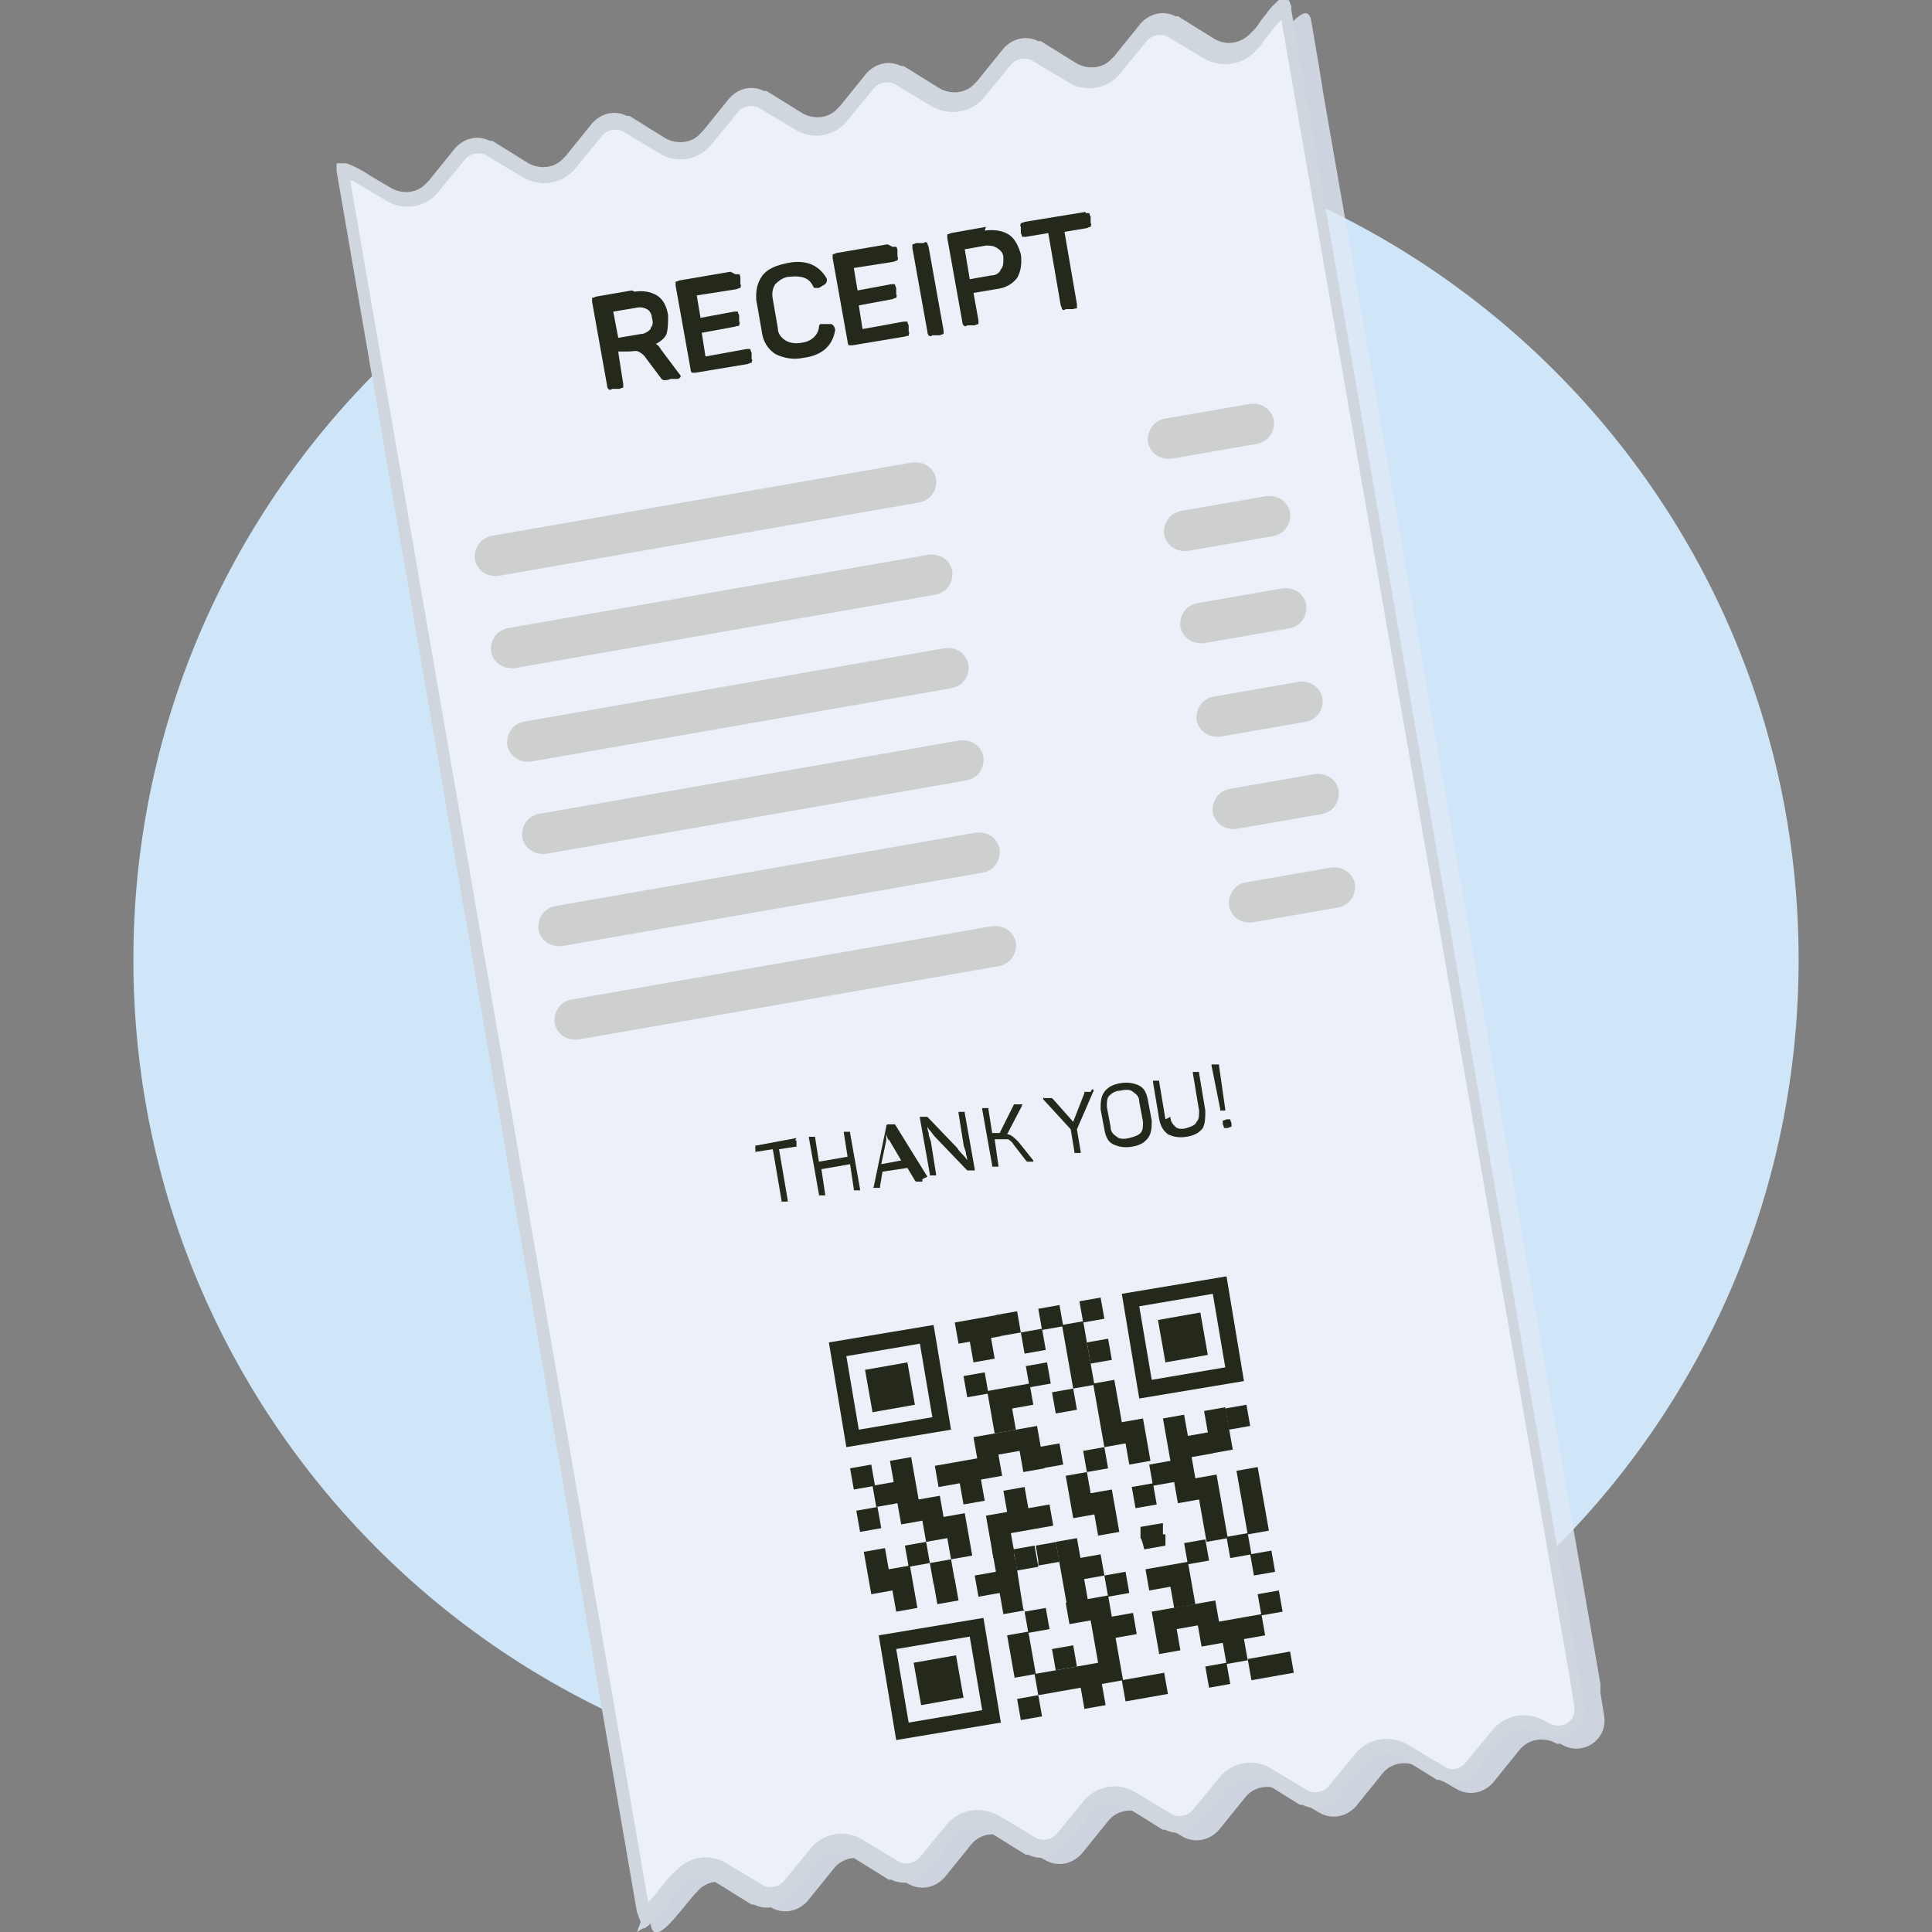 <?xml version="1.0" encoding="UTF-8"?>
<svg xmlns="http://www.w3.org/2000/svg" version="1.1" width="155" height="155" viewBox="0 0 155 155">
  <rect x="0" y="0" width="155" height="155" fill="#808080" stroke="none"/>
  <!-- Generator: Adobe Illustrator 29.4.0, SVG Export Plug-In . SVG Version: 2.1.0 Build 152)  -->
  <defs>
    <style>
      .st0 {
        fill: #cfe6f8;
      }

      .st1 {
        fill: #cecfcf;
      }

      .st2 {
        isolation: isolate;
      }

      .st3 {
        mix-blend-mode: multiply;
        opacity: .8;
      }

      .st4 {
        fill: #ecf1f9;
      }

      .st5 {
        fill: #24291b;
      }

      .st6 {
        fill: #e1e8f6;
      }

      .st7 {
        fill: #cfd6dd;
      }
    </style>
  </defs>
  <g class="st2">
    <g id="_레이어_1" data-name="레이어_1">
      <g>
        <path class="st0" d="M77.5,143.8c36.9,0,66.8-29.9,66.8-66.8S114.4,10.2,77.5,10.2,10.7,40.1,10.7,77s29.9,66.8,66.8,66.8Z"/>
        <g class="st3">
          <path class="st6" d="M128.4,135.7v-.6c0,0-22.2-127.4-22.2-127.4l-.4-2.5-.6-3.5c-.3-1.9-2.2.9-3.5,2.4l-.2.2c-.7.9-2,1.1-3,.5l-2.9-1.7c-1-.6-2.2-.4-3,.5l-2.1,2.6c-.7.9-2,1.1-3,.5l-2.9-1.7c-1-.6-2.2-.4-3,.5l-2.1,2.6c-.7.9-2,1.1-3,.5l-2.9-1.7c-1-.6-2.2-.4-3,.5l-2.1,2.6c-.7.9-2,1.1-3,.5l-2.9-1.7c-1-.6-2.2-.4-3,.5l-2.1,2.6c-.7.9-2,1.1-3,.5l-2.9-1.7c-1-.6-2.2-.4-3,.5l-2.1,2.6c-.7.9-2,1.1-3,.5l-2.9-1.7c-1-.6-2.2-.4-3,.5l-2.1,2.6c-.7.9-2,1.1-3,.5h-.3c-1.7-1.1-4.4-3.2-4.1-1.2l.6,3.5.4,2.5,22.1,127.4v.6c0,0,1,5.4,1,5.4.3,1.9,2.2-.9,3.5-2.4l.2-.2c.7-.9,2-1.1,3-.5l2.9,1.7c1,.6,2.2.4,3-.5l2.1-2.6c.7-.9,2-1.1,3-.5l2.9,1.7c1,.6,2.2.4,3-.5l2.1-2.6c.7-.9,2-1.1,3-.5l2.9,1.7c1,.6,2.2.4,3-.5l2.1-2.6c.7-.9,2-1.1,3-.5l2.9,1.7c1,.6,2.2.4,3-.5l2.1-2.6c.7-.9,2-1.1,3-.5l2.9,1.7c1,.6,2.2.4,3-.5l2.1-2.6c.7-.9,2-1.1,3-.5l2.9,1.7c1,.6,2.2.4,3-.5l2.1-2.6c.7-.9,2-1.1,3-.5h.3c1.7,1.1,3.8-.3,3.5-2.2l-.3-1.9h0Z"/>
        </g>
        <g>
          <path class="st4" d="M103.2.7s0,.1,0,.2h0s.6,3.5.6,3.5l.4,2.5h0s22.1,127.4,22.1,127.4h0s0,.5,0,.5h0s0,0,0,0l.3,1.9c.3,1.5-1.3,2.6-2.6,1.9h-.1c0,0,0,0,0,0h-.3c0-.1,0-.1,0-.1-1.1-.7-2.5-.5-3.4.4l-.2.2h0s-2.1,2.6-2.1,2.6c-.5.6-1.4.8-2.2.5h-.1c0,0,0,0,0,0l-2.9-1.7h0c-1.1-.7-2.5-.5-3.4.4l-.2.2h0l-2.1,2.6h0c-.5.6-1.4.8-2.2.5h-.1c0,0,0,0,0,0l-2.9-1.7h0c-1.1-.7-2.5-.5-3.4.4l-.2.2h0s-2.1,2.6-2.1,2.6c-.5.6-1.4.8-2.2.5h-.1c0,0,0,0,0,0l-2.9-1.7h0c-1.1-.7-2.5-.5-3.4.4l-.2.2h0s-2.1,2.6-2.1,2.6c-.5.6-1.4.8-2.2.5h-.1c0,0,0,0,0,0l-2.9-1.7h0c-1.1-.7-2.5-.5-3.4.4l-.2.2h0l-2.1,2.6c-.5.6-1.4.8-2.2.5h-.1c0,0,0,0,0,0l-2.9-1.7h0c-1.1-.7-2.5-.5-3.4.4l-.2.2h0s-2.1,2.6-2.1,2.6c-.5.6-1.4.8-2.2.5h-.1c0,0,0,0,0,0l-2.9-1.7h0c-1.1-.7-2.5-.5-3.4.4l-.2.2-.2.2h0c-.3.4-.7.9-1,1.3-.4.4-.7.9-1,1.2-.2.1-.3.3-.4.3,0,0,0,0,0,0,0,0,0,0,0,0h0c0-.1-.9-5.6-.9-5.6h0s0-.6,0-.6h0L28.5,19.9l-.4-2.5h0s-.6-3.5-.6-3.5h0s0-.1,0-.1c0,0,0,0,0,0,0,0,0,0,.1,0,.1,0,.3,0,.5.2.4.2.9.4,1.3.7.2.1.5.3.7.4l.7.4h0s.3.2.3.2h0c1.1.7,2.5.5,3.4-.4l.2-.2h0s2.1-2.6,2.1-2.6c.5-.6,1.4-.8,2.2-.5h.1c0,0,0,0,0,0l2.9,1.7h0c1.1.7,2.5.5,3.4-.4l.2-.2h0s2.1-2.6,2.1-2.6h0c.5-.6,1.4-.8,2.2-.5h.1c0,0,0,0,0,0l2.9,1.7h0c1.1.7,2.5.5,3.4-.4l.2-.2,2.1-2.6h0c.5-.6,1.4-.8,2.2-.5h.1c0,0,0,0,0,0l2.9,1.7h0c1.1.7,2.5.5,3.4-.4l.2-.2h0s2.1-2.6,2.1-2.6c.5-.6,1.4-.8,2.2-.5h.1c0,0,0,0,0,0l2.9,1.7c1.1.7,2.5.5,3.4-.4l.2-.2h0s2.1-2.6,2.1-2.6h0c.5-.6,1.4-.8,2.2-.5h.1c0,0,0,0,0,0l2.9,1.7h0c1.1.7,2.5.5,3.4-.4l.2-.2,2.1-2.6h0c.5-.6,1.4-.8,2.2-.5h.1c0,0,0,0,0,0l2.9,1.7h0c1.2.7,2.7.4,3.6-.6l.2-.2h0c.3-.4.7-.9,1-1.3.4-.4.7-.9,1-1.2.2-.2.3-.3.4-.3,0,0,0,0,0,0Z"/>
          <path class="st7" d="M51.4,154.2l-.3-.8L27,13.7v-.6s.6,0,.6,0c0,0,0,0,.1,0,.2,0,.3.1.6.2.4.2,1,.5,1.4.8l1.7,1c.9.5,2.1.4,2.8-.4l.2-.2,2.1-2.6c.7-.8,1.8-1.1,2.8-.6h.2c0,0,2.9,1.8,2.9,1.8.9.5,2.1.4,2.8-.4l.2-.2,2.1-2.6c.7-.8,1.8-1.1,2.8-.6h.2c0,0,2.9,1.8,2.9,1.8.9.5,2.1.4,2.8-.4l.2-.2,2.1-2.6c.7-.8,1.8-1.1,2.8-.6h.2c0,0,2.9,1.8,2.9,1.8.9.5,2.1.4,2.8-.4l.2-.2,2.1-2.6c.7-.8,1.8-1.1,2.8-.6h.2c0,0,2.9,1.8,2.9,1.8.9.5,2.1.4,2.8-.4l.2-.2,2.1-2.6c.7-.8,1.8-1.1,2.8-.6h.2c0,0,2.9,1.8,2.9,1.8.9.5,2.1.4,2.8-.4l.2-.2,2.1-2.6c.7-.8,1.8-1.1,2.8-.6h.2c0,0,2.9,1.8,2.9,1.8,1,.6,2.2.4,3-.5l.2-.2c.2-.2.4-.5.6-.8l.4-.5c.4-.6.8-.9,1.1-1.2.2-.2.3-.3.5-.4h.1C103,.2,103.4,0,103.4,0l.2.5c0,0,0,.2,0,.3l23.5,135.9c.2.9-.2,1.7-.9,2.3-.7.5-1.6.6-2.4.2l-.4-.2c-.9-.5-2.1-.4-2.8.4l-.2.2-2.1,2.6c-.7.8-1.8,1.1-2.8.6h-.2c0,0-2.9-1.8-2.9-1.8-.9-.5-2.1-.4-2.8.4l-.2.2-2.1,2.6c-.7.8-1.8,1.1-2.8.6h-.2c0,0-2.9-1.8-2.9-1.8-.9-.5-2.1-.4-2.8.4l-.2.2-2.1,2.6c-.7.8-1.8,1.1-2.8.6h-.2c0,0-2.9-1.8-2.9-1.8-.9-.5-2.1-.4-2.8.4l-.2.2-2.1,2.6c-.7.8-1.8,1.1-2.8.6h-.2c0,0-2.9-1.8-2.9-1.8-.9-.5-2.1-.4-2.8.4l-.2.2-2.1,2.6c-.7.8-1.8,1.1-2.8.6h-.2c0,0-2.9-1.8-2.9-1.8-.9-.5-2.1-.4-2.8.4v.2c-.1,0-2.3,2.6-2.3,2.6-.7.8-1.8,1.1-2.8.6h-.2c0,0-2.9-1.8-2.9-1.8-.9-.5-2.1-.4-2.8.4l-.3.4c-.2.2-.4.5-.6.8l-.4.5c-.3.4-.7.9-1.1,1.2-.2.2-.3.3-.5.4h-.1c0,0-.5.3-.5.3ZM28.1,14.5l23.9,138.1c.3-.3.6-.6.8-.9l.4-.5c.2-.3.5-.6.7-.8l.4-.4c1.1-1.1,2.7-1.3,4-.5l3,1.8c.5.2,1.2.1,1.6-.4l2.3-2.8c1.1-1.1,2.7-1.3,4-.5l3,1.8c.5.2,1.2.1,1.6-.4l2.3-2.8c1.1-1.1,2.7-1.3,4.1-.5l3,1.8c.5.2,1.2.1,1.6-.4l2.3-2.8c1.1-1.1,2.7-1.3,4-.5l3,1.8c.5.2,1.2.1,1.6-.4l2.3-2.8c1.1-1.1,2.7-1.3,4-.5l3,1.8c.5.2,1.2.1,1.6-.4l2.3-2.8c1.1-1.1,2.7-1.3,4.1-.5l3,1.8c.5.3,1.2.1,1.6-.4l2.3-2.8c1.1-1.1,2.7-1.3,4.1-.5l.4.2c.4.2,1,.2,1.4-.1.4-.3.6-.8.5-1.3l-.4-2.5L102.8,1.6c-.2.2-.5.5-.8.9l-.4.5c-.2.3-.4.6-.6.8l-.2.2c-1,1.2-2.8,1.5-4.2.7l-3-1.8c-.5-.2-1.2-.1-1.6.4l-2.3,2.8c-1.1,1.1-2.7,1.3-4,.5l-3-1.8c-.5-.2-1.2-.1-1.6.4l-2.3,2.8c-1.1,1.1-2.7,1.3-4.1.5l-3-1.8c-.5-.2-1.2-.1-1.6.4l-2.3,2.8c-1.1,1.1-2.7,1.3-4,.5l-3-1.8c-.5-.2-1.2-.1-1.6.4l-2.3,2.8c-1.1,1.1-2.7,1.3-4,.5l-3-1.8c-.5-.2-1.2-.1-1.6.4l-2.3,2.8c-1.1,1.1-2.7,1.3-4.1.5l-3-1.8c-.5-.2-1.2-.1-1.6.4l-2.3,2.8c-1.1,1.1-2.7,1.3-4,.5l-1.7-1c-.3-.2-.7-.4-1-.6Z"/>
        </g>
        <path class="st5" d="M92,136.2l1.7-.3-.3-1.7-1.7.3-1.7.3.3,1.7,1.7-.3Z"/>
        <path class="st5" d="M83.3,136l-1.7.3.3,1.7,1.7-.3-.3-1.7Z"/>
        <path class="st5" d="M100.1,123l-1.7.3.3,1.7,1.7-.3-.3-1.7Z"/>
        <path class="st5" d="M85,135.7l1.7-.3.3,1.7,1.7-.3-.3-1.7,1.7-.3-.3-1.7-.3-1.7,1.7-.3-.3-1.7-1.7.3-.3-1.7-1.7.3-1.7.3.3,1.7,1.7-.3.3,1.7.3,1.7-1.7.3-1.7.3-1.7.3.3,1.7,1.7-.3Z"/>
        <path class="st5" d="M81.1,132.9l.3,1.7,1.7-.3-.3-1.7-.3-1.7-1.7.3.3,1.7Z"/>
        <path class="st5" d="M93.3,123.1v-.9c-.1,0-1.8.3-1.8.3v.9c.1,0,.3.9.3.9l1.7-.3v-.9Z"/>
        <path class="st5" d="M83.9,129l-1.7.3.3,1.7,1.7-.3-.3-1.7Z"/>
        <path class="st5" d="M88.6,116.1l-1.7.3.3,1.7,1.7-.3-.3-1.7Z"/>
        <path class="st5" d="M69.9,117.5l-1.7.3.3,1.7,1.7-.3-.3-1.7Z"/>
        <path class="st5" d="M82.2,129.2l-1.7.3-.3-1.7-1.7.3-.3-1.7,1.7-.3-.3-1.7,1.7-.3v.4c0,0,.2.8.2.8l.4,2.6h0l.2,1.2Z"/>
        <path class="st5" d="M98.6,114.6l-.3-1.7-1.7.3.3,1.7.3,1.7,1.7-.3-.3-1.7Z"/>
        <path class="st5" d="M70.4,120.9l-1.7.3.3,1.7,1.7-.3-.3-1.7Z"/>
        <path class="st5" d="M80.5,119.6l1.7-.3.3,1.7,1.7-.3.3,1.7-1.7.3-1.7.3.3,1.7-1.7.3-.3-1.7-.3-1.7,1.7-.3-.3-1.7Z"/>
        <path class="st5" d="M79,110.1l-1.7.3.3,1.7,1.7-.3-.3-1.7Z"/>
        <path class="st5" d="M90.3,126.1l-1.7.3.3,1.7,1.7-.3-.3-1.7Z"/>
        <path class="st5" d="M77.4,121.4l-1.7.3-.3-1.7-1.7.3-.3-1.7-.3-1.7-1.7.3.3,1.7-1.7.3.3,1.7,1.7-.3.3,1.7,1.7-.3.3,1.7,1.7-.3.3,1.7,1.7-.3-.3-1.7-.3-1.7Z"/>
        <path class="st5" d="M89.2,119.5l-1.7.3-.3-1.7-1.7.3.3,1.7.3,1.7,1.7-.3.3,1.7,1.7-.3-.3-1.7-.3-1.7Z"/>
        <path class="st5" d="M95,113.5l-1.7.3.3,1.7.3,1.7-1.7.3.3,1.7,1.7-.3.3,1.7,1.7-.3.3,1.7.3,1.7,1.7-.3-.3-1.7-.3-1.7-.3-1.7-1.7.3-.3-1.7,1.7-.3-.3-1.7-1.7.3-.3-1.7Z"/>
        <path class="st5" d="M71,124.2l-1.7.3.3,1.7.3,1.7,1.7-.3.3,1.7,1.7-.3-.3-1.7-.3-1.7-1.7.3-.3-1.7Z"/>
        <path class="st5" d="M74.3,123.7l-1.7.3.3,1.7,1.7-.3-.3-1.7Z"/>
        <path class="st5" d="M78.4,117l-.3-1.7,1.7-.3,1.7-.3,1.7-.3.3,1.7.3,1.7-1.7.3-.3-1.7-1.7.3.3,1.7-1.7.3.3,1.7-1.7.3-.3-1.7-1.7.3-.3-1.7,1.7-.3,1.7-.3Z"/>
        <path class="st5" d="M76.3,125.1l-1.7.3.3,1.7,1.7-.3-.3-1.7Z"/>
        <path class="st5" d="M90.6,117.5l1.7-.3-.3-1.7-.3-1.7-1.7.3-.3-1.7-.3-1.7-1.7.3.3,1.7.3,1.7.3,1.7,1.7-.3.3,1.7Z"/>
        <path class="st5" d="M84,109.3l-1.7.3.3,1.7,1.7-.3-.3-1.7Z"/>
        <path class="st5" d="M92.5,119l-1.7.3.3,1.7,1.7-.3-.3-1.7Z"/>
        <path class="st5" d="M79.2,111.6l.3,1.7.3,1.7,1.7-.3-.3-1.7,1.7-.3-.3-1.7-1.7.3-1.7.3Z"/>
        <path class="st5" d="M86.1,111.4l-1.7.3.3,1.7,1.7-.3-.3-1.7Z"/>
        <path class="st5" d="M87.2,107.7l-.3-1.7-1.7.3.3,1.7.3,1.7.3,1.7,1.7-.3-.3-1.7-.3-1.7Z"/>
        <path class="st5" d="M80,105.5l.3,1.7-1.7.3-1.7.3-.3-1.7,1.7-.3,1.7-.3Z"/>
        <path class="st5" d="M88.3,104.1l-1.7.3.3,1.7,1.7-.3-.3-1.7Z"/>
        <path class="st5" d="M100.1,133.1l.3,1.7,1.7-.3,1.7-.3-.3-1.7-1.7.3-1.7.3Z"/>
        <path class="st5" d="M74.9,106.3l-8.4,1.4,1.4,8.4,8.4-1.4-1.4-8.4ZM74.8,113.7l-5.9,1-1-5.9,5.9-1,1,5.9Z"/>
        <path class="st5" d="M72.8,109.3l-3.4.6.6,3.4,3.4-.6-.6-3.4Z"/>
        <path class="st5" d="M90,103.8l1.4,8.4,8.4-1.4-1.4-8.4-8.4,1.4ZM98.3,109.7l-5.9,1-1-5.9,5.9-1,1,5.9Z"/>
        <path class="st5" d="M96.3,105.3l-3.4.6.6,3.4,3.4-.6-.6-3.4Z"/>
        <path class="st5" d="M71.9,139.6l8.4-1.4-1.4-8.4-8.4,1.4,1.4,8.4ZM71.9,132.3l5.9-1,1,5.9-5.9,1-1-5.9Z"/>
        <path class="st5" d="M76.7,132.8l-3.4.6.6,3.4,3.4-.6-.6-3.4Z"/>
        <path class="st5" d="M85,104.7l-1.7.3.3,1.7,1.7-.3-.3-1.7Z"/>
        <path class="st5" d="M79.5,107.3l-1.7.3.3,1.7,1.7-.3-.3-1.7Z"/>
        <path class="st5" d="M84.7,123.7l.3,1.6h0s-1.7.3-1.7.3h0s0-.4,0-.4l-.2-1.2,1.7-.3Z"/>
        <path class="st5" d="M101.2,119.4l-.3-1.7-1.7.3.3,1.7.3,1.7.3,1.7,1.7-.3-.3-1.7-.3-1.7Z"/>
        <path class="st5" d="M96.7,123.5l-1.7.3.3,1.7,1.7-.3-.3-1.7Z"/>
        <path class="st5" d="M97.8,130.1l-.3-1.7-1.7.3-1.7.3-1.7.3.3,1.7.3,1.7,1.7-.3-.3-1.7,1.7-.3.3,1.7,1.7-.3.3,1.7,1.7-.3-.3-1.7,1.7-.3-.3-1.7-1.7.3-1.7.3Z"/>
        <path class="st5" d="M95.3,125.3l.3,1.7.3,1.7-1.7.3-.3-1.7-1.7.3-.3-1.7,1.7-.3,1.7-.3Z"/>
        <path class="st5" d="M83.2,125.2v.4c0,0,0,0,0,0v-.4Z"/>
        <path class="st5" d="M86.7,125.1l-.3-1.7-1.7.3.3,1.7.3,1.7.3,1.7,1.7-.3-.3-1.7-.3-1.7Z"/>
        <path class="st5" d="M102,124.4l-1.7.3.3,1.7,1.7-.3-.3-1.7Z"/>
        <path class="st5" d="M102.6,127.6l-1.7.3.3,1.7,1.7-.3-.3-1.7Z"/>
        <path class="st5" d="M98.4,133.4l-1.7.3.3,1.7,1.7-.3-.3-1.7Z"/>
        <path class="st5" d="M85,115.8l-1.7.3.3,1.7,1.7-.3-.3-1.7Z"/>
        <path class="st5" d="M88.9,107.4l-1.7.3.3,1.7,1.7-.3-.3-1.7Z"/>
        <path class="st5" d="M81.6,105.2l-1.7.3.3,1.7,1.7-.3-.3-1.7Z"/>
        <path class="st5" d="M76.6,126.7l-1.7.3.3,1.7,1.7-.3-.3-1.7Z"/>
        <path class="st5" d="M88.3,124.7l-1.7.3.3,1.7,1.7-.3-.3-1.7Z"/>
        <path class="st5" d="M100,112.7l-1.7.3.3,1.7,1.7-.3-.3-1.7Z"/>
        <path class="st5" d="M86.1,132l-1.7.3.3,1.7,1.7-.3-.3-1.7Z"/>
        <path class="st5" d="M83.6,106.6l-1.7.3.3,1.7,1.7-.3-.3-1.7Z"/>
        <path class="st5" d="M83,124l-1.7.3.3,1.7,1.7-.3-.3-1.7Z"/>
        <path class="st5" d="M50.9,23.4c.7-.1,1.3,0,1.8.3.5.3.8.9.9,1.6,0,.5,0,1-.1,1.4s-.5.7-.9.9c.1,0,.3.2.4.4l1.5,2c.2.2.1.3-.1.4h-.6c-.2.1-.4.1-.5.1,0,0-.2,0-.3-.2l-1.2-1.6c-.2-.3-.4-.4-.6-.5s-.4,0-.8,0h-.8c0,.1.4,2.6.4,2.6,0,.1,0,.2,0,.3,0,0-.1,0-.3.1h-.6c-.1.1-.2.1-.3,0,0,0-.1-.1-.1-.3l-1.2-6.7c0-.1,0-.2,0-.3,0,0,.1,0,.3-.1l2.9-.5h0ZM52.2,26.3c.2-.2.2-.5.1-.8,0-.3-.2-.6-.4-.7s-.5-.2-.9-.1l-1.8.3.4,2.1,1.8-.3c.3,0,.6-.2.8-.4h0Z"/>
        <path class="st5" d="M59,22c.1,0,.2,0,.3,0,0,0,.1.1.1.3v.5c.1.1,0,.2,0,.3,0,0-.1,0-.3.1l-3.2.5.3,1.8,2.7-.5c.1,0,.2,0,.3,0,0,0,0,.1.1.3v.5c.1.1,0,.2,0,.3s-.1,0-.3.1l-2.7.5.3,1.9,3.3-.6c.1,0,.2,0,.3,0,0,0,0,.1.1.3v.5c.1.1,0,.2,0,.3,0,0-.1,0-.3.1l-4.2.7c-.1,0-.2,0-.3,0,0,0-.1-.1-.1-.3l-1.2-6.7c0-.1,0-.2,0-.3,0,0,.1,0,.3-.1l4.1-.7h0Z"/>
        <path class="st5" d="M60.7,24.3c-.1-.8,0-1.5.4-2.1s1.1-.9,2.1-1.1c1.5-.3,2.5.2,3.1,1.2.1.2,0,.4-.1.5l-.5.3c-.1,0-.2,0-.3,0s-.1,0-.2-.2c-.3-.6-.9-.8-1.8-.7-.5,0-.9.3-1.2.6-.2.3-.3.7-.2,1.2l.4,2.3c0,.5.3.8.6,1,.3.2.8.3,1.3.2.8-.1,1.3-.6,1.4-1.2,0-.1,0-.2.1-.3,0,0,.1,0,.3,0h.6c.2.1.3.3.3.5-.2,1.2-1,2-2.5,2.2-.9.2-1.7,0-2.3-.3-.6-.4-1-1-1.1-1.9l-.4-2.3h0Z"/>
        <path class="st5" d="M71.6,19.8c.1,0,.2,0,.3,0,0,0,.1.1.1.3v.5c.1.1,0,.2,0,.3,0,0-.1,0-.3.1l-3.2.5.3,1.8,2.7-.5c.1,0,.2,0,.3,0,0,0,0,.1.1.3v.5c.1.1,0,.2,0,.3,0,0-.1,0-.3.1l-2.7.5.3,1.9,3.3-.6c.1,0,.2,0,.3,0,0,0,0,.1.1.3v.5c.1.1,0,.2,0,.3s-.1,0-.3.1l-4.2.7c-.1,0-.2,0-.3,0,0,0-.1-.1-.1-.3l-1.2-6.7c0-.1,0-.2,0-.3,0,0,.1,0,.3-.1l4.1-.7h0Z"/>
        <path class="st5" d="M73.2,19.9c0-.1,0-.2,0-.3,0,0,.1,0,.3-.1h.6c.1-.1.2-.1.3,0,0,0,0,.1.1.3l1.2,6.7c0,.1,0,.2,0,.3,0,0-.1,0-.3.1h-.6c-.1.1-.2.1-.3,0,0,0-.1-.1-.1-.3l-1.2-6.7h0Z"/>
        <path class="st5" d="M79,18.5c.8-.1,1.4,0,1.9.3.5.3.8.9,1,1.6.1.7,0,1.4-.3,1.9-.4.5-.9.8-1.7.9l-1.8.3.4,2.2c0,.1,0,.2,0,.3,0,0-.1,0-.3.1h-.6c-.1.1-.2.1-.3,0,0,0-.1-.1-.1-.3l-1.2-6.7c0-.1,0-.2,0-.3,0,0,.1,0,.3-.1l2.8-.5h0ZM79.5,22.1c.4,0,.7-.2.8-.5.2-.2.2-.5.2-.9,0-.4-.2-.6-.5-.8s-.6-.2-.9-.2l-1.7.3.4,2.4,1.7-.3Z"/>
        <path class="st5" d="M87.1,17.1c.1,0,.2,0,.3,0,0,0,0,.1.1.3v.5c.1.1,0,.2,0,.3,0,0-.1,0-.3.1l-1.8.3,1,5.8c0,.1,0,.2,0,.3s-.1,0-.3.1h-.6c-.1.1-.2.1-.3,0,0,0,0-.1-.1-.3l-1-5.8-1.8.3c-.1,0-.2,0-.3,0,0,0,0-.1-.1-.3v-.5c-.1-.1,0-.2,0-.3,0,0,.1,0,.3-.1l4.9-.8Z"/>
        <path class="st5" d="M63.8,91.5c0,0,.1,0,.1,0,0,0,0,0,0,.1v.3c0,0,0,.1,0,.1,0,0,0,0-.1,0l-1.3.2.7,4.1c0,0,0,.1,0,.1,0,0,0,0-.1,0h-.3c0,0-.1,0-.1,0,0,0,0,0,0-.1l-.7-4.1-1.3.2c0,0-.1,0-.1,0,0,0,0,0,0-.1v-.3c0,0,0-.1,0-.1,0,0,0,0,.1,0l3.2-.6h0Z"/>
        <path class="st5" d="M68.1,90.8c0,0,.1,0,.1,0s0,0,0,.1l.8,4.5c0,0,0,.1,0,.1,0,0,0,0-.1,0h-.3c0,0-.1,0-.1,0,0,0,0,0,0-.1l-.3-2-2.3.4.3,2c0,0,0,.1,0,.1,0,0,0,0-.1,0h-.3c0,0-.1,0-.1,0s0,0,0-.1l-.8-4.5c0,0,0-.1,0-.1,0,0,0,0,.1,0h.3c0,0,.1,0,.1,0,0,0,0,0,0,.1l.3,1.9,2.3-.4-.3-1.9c0,0,0-.1,0-.1,0,0,0,0,.1,0h.3Z"/>
        <path class="st5" d="M74,94.6c0,.1,0,.2,0,.2h-.3c-.1,0-.2,0-.2,0,0,0,0,0-.1-.1l-.6-1-2,.3-.2,1.2c0,0,0,.1,0,.1,0,0-.1,0-.2,0h-.2c-.1,0-.2,0-.1-.1l1-4.8c0-.1,0-.2.2-.2h.3c.1,0,.2,0,.2,0l2.6,4.2h0ZM71.3,91.5c-.1-.2-.2-.4-.2-.6h0v.3c0,.1,0,.2,0,.3l-.4,1.9,1.6-.3-1-1.7h0Z"/>
        <path class="st5" d="M77.3,89.2c0,0,.1,0,.1,0,0,0,0,0,0,.1l.8,4.5c0,0,0,.1,0,.1,0,0,0,0-.1,0h-.3c0,0-.1,0-.2,0l-2.4-2.5c-.1-.1-.3-.3-.5-.6-.2-.2-.3-.4-.3-.4h0s0,.2.1.5c0,.3.2.6.2.8l.4,2.5c0,0,0,.1,0,.1,0,0,0,0-.1,0h-.3c0,0-.1,0-.1,0,0,0,0,0,0-.1l-.8-4.5c0,0,0-.1,0-.1,0,0,0,0,.1,0h.3c0,0,.1,0,.2,0l2.4,2.5c.1.2.3.4.5.6.2.2.3.4.3.4h0s0-.2-.1-.5c0-.3-.2-.6-.2-.8l-.4-2.5c0,0,0-.1,0-.1,0,0,0,0,.1,0h.3s0,0,0,0Z"/>
        <path class="st5" d="M82.9,93c0,.1,0,.2,0,.2h-.3c-.1,0-.2,0-.2,0,0,0,0,0-.1-.1l-1-1.3c-.1-.2-.3-.3-.4-.4-.1,0-.3,0-.6,0h-.5c0,0,.3,2.1.3,2.1,0,0,0,.1,0,.1,0,0,0,0-.1,0h-.3c0,0-.1,0-.1,0,0,0,0,0,0-.1l-.8-4.5c0,0,0-.1,0-.1s0,0,.1,0h.3c0,0,.1,0,.1,0,0,0,0,0,0,.1l.3,1.9h.5c0,0,.1,0,.1,0l1.1-2.2c0,0,0-.1.1-.1,0,0,.1,0,.2,0h.3c0,0,0,0,.1,0,0,0,0,0,0,.1l-1.2,2.3c.3,0,.6.3.9.6l1.2,1.5h0Z"/>
        <path class="st5" d="M87.6,87.4c.1,0,.2,0,.1.2l-1.3,3,.3,1.8c0,0,0,.1,0,.1,0,0,0,0-.1,0h-.3c0,0-.1,0-.1,0,0,0,0,0,0-.1l-.3-1.8-2.2-2.4s0,0,0-.1,0,0,.1,0h.4c.1,0,.2,0,.2,0s0,0,.1.1l1.6,1.8.9-2.3c0,0,0-.1,0-.1,0,0,.1,0,.2,0h.3c0,0,0,0,0,0Z"/>
        <path class="st5" d="M88.3,89c0-.5,0-1,.3-1.4.3-.4.7-.6,1.3-.7s1.1,0,1.5.2.6.6.7,1.2l.3,1.6c0,.5,0,1-.3,1.4-.3.4-.7.6-1.3.7s-1.1,0-1.5-.2-.6-.6-.7-1.2l-.3-1.6ZM91.4,88.4c0-.4-.2-.6-.5-.8-.2-.2-.6-.2-1-.1-.4,0-.7.2-.9.4-.2.2-.2.5-.2.9l.3,1.6c0,.4.2.6.5.8.2.2.6.2,1,.1s.7-.2.9-.4c.2-.2.2-.5.2-.9l-.3-1.6Z"/>
        <path class="st5" d="M93.9,89.6c0,.4.2.6.4.8.2.2.6.2.9.1s.7-.2.8-.5c.2-.2.2-.5.2-.9l-.5-3c0,0,0-.1,0-.1,0,0,0,0,.1,0h.3c0,0,.1,0,.1,0,0,0,0,0,0,.1l.5,3c0,.5,0,1-.2,1.4-.3.4-.7.6-1.3.7-.6.1-1.1,0-1.5-.2-.4-.3-.6-.7-.7-1.2l-.5-3c0,0,0-.1,0-.1,0,0,0,0,.1,0h.3c0,0,.1,0,.1,0,0,0,0,0,0,.1l.5,3h0Z"/>
        <path class="st5" d="M98.4,89.8c.1,0,.2,0,.3,0,0,0,0,.1.1.3h0c0,.2,0,.3,0,.3,0,0-.1,0-.3.1h0c-.1,0-.2,0-.3,0,0,0,0-.1-.1-.3h0c0-.2,0-.3,0-.3s.1,0,.3-.1h0ZM97.7,85.4c0,0,.1,0,.1,0,0,0,0,0,0,.1l.5,3.5c0,0,0,.1,0,.1,0,0,0,0-.1,0h-.2c0,0,0,0-.1,0,0,0,0,0,0-.1l-.7-3.5c0,0,0,0,0-.1,0,0,0,0,.1,0h.3Z"/>
        <path class="st1" d="M73.8,40.3l-33.8,5.9c-.9.1-1.7-.4-1.9-1.3-.1-.9.4-1.7,1.3-1.9l33.8-5.9c.9-.1,1.7.4,1.9,1.3.1.9-.4,1.7-1.3,1.9Z"/>
        <path class="st1" d="M100.9,35.6l-6.9,1.2c-.9.1-1.7-.4-1.9-1.3-.1-.9.4-1.7,1.3-1.9l6.9-1.2c.9-.1,1.7.4,1.9,1.3.1.9-.4,1.7-1.3,1.9Z"/>
        <path class="st1" d="M75.1,47.7l-33.8,5.9c-.9.1-1.7-.4-1.9-1.3-.1-.9.4-1.7,1.3-1.9l33.8-5.9c.9-.1,1.7.4,1.9,1.3.1.9-.4,1.7-1.3,1.9Z"/>
        <path class="st1" d="M102.2,43l-6.9,1.2c-.9.1-1.7-.4-1.9-1.3-.1-.9.4-1.7,1.3-1.9l6.9-1.2c.9-.1,1.7.4,1.9,1.3.1.9-.4,1.7-1.3,1.9Z"/>
        <path class="st1" d="M76.4,55.2l-33.8,5.9c-.9.1-1.7-.4-1.9-1.3-.1-.9.4-1.7,1.3-1.9l33.8-5.9c.9-.1,1.7.4,1.9,1.3.1.9-.4,1.7-1.3,1.9Z"/>
        <path class="st1" d="M103.5,50.4l-6.9,1.2c-.9.1-1.7-.4-1.9-1.3-.1-.9.4-1.7,1.3-1.9l6.9-1.2c.9-.1,1.7.4,1.9,1.3.1.9-.4,1.7-1.3,1.9Z"/>
        <path class="st1" d="M77.6,62.6l-33.8,5.9c-.9.1-1.7-.4-1.9-1.3-.1-.9.4-1.7,1.3-1.9l33.8-5.9c.9-.1,1.7.4,1.9,1.3.1.9-.4,1.7-1.3,1.9Z"/>
        <path class="st1" d="M104.8,57.9l-6.9,1.2c-.9.1-1.7-.4-1.9-1.3-.1-.9.4-1.7,1.3-1.9l6.9-1.2c.9-.1,1.7.4,1.9,1.3.1.9-.4,1.7-1.3,1.9Z"/>
        <path class="st1" d="M78.9,70l-33.8,5.9c-.9.1-1.7-.4-1.9-1.3-.1-.9.4-1.7,1.3-1.9l33.8-5.9c.9-.1,1.7.4,1.9,1.3.1.9-.4,1.7-1.3,1.9Z"/>
        <path class="st1" d="M106.1,65.3l-6.9,1.2c-.9.1-1.7-.4-1.9-1.3-.1-.9.4-1.7,1.3-1.9l6.9-1.2c.9-.1,1.7.4,1.9,1.3.1.9-.4,1.7-1.3,1.9Z"/>
        <path class="st1" d="M80.2,77.5l-33.8,5.9c-.9.1-1.7-.4-1.9-1.3-.1-.9.4-1.7,1.3-1.9l33.8-5.9c.9-.1,1.7.4,1.9,1.3.1.9-.4,1.7-1.3,1.9Z"/>
        <path class="st1" d="M107.4,72.8l-6.9,1.2c-.9.1-1.7-.4-1.9-1.3-.1-.9.4-1.7,1.3-1.9l6.9-1.2c.9-.1,1.7.4,1.9,1.3.1.9-.4,1.7-1.3,1.9Z"/>
      </g>
    </g>
  </g>
</svg>
